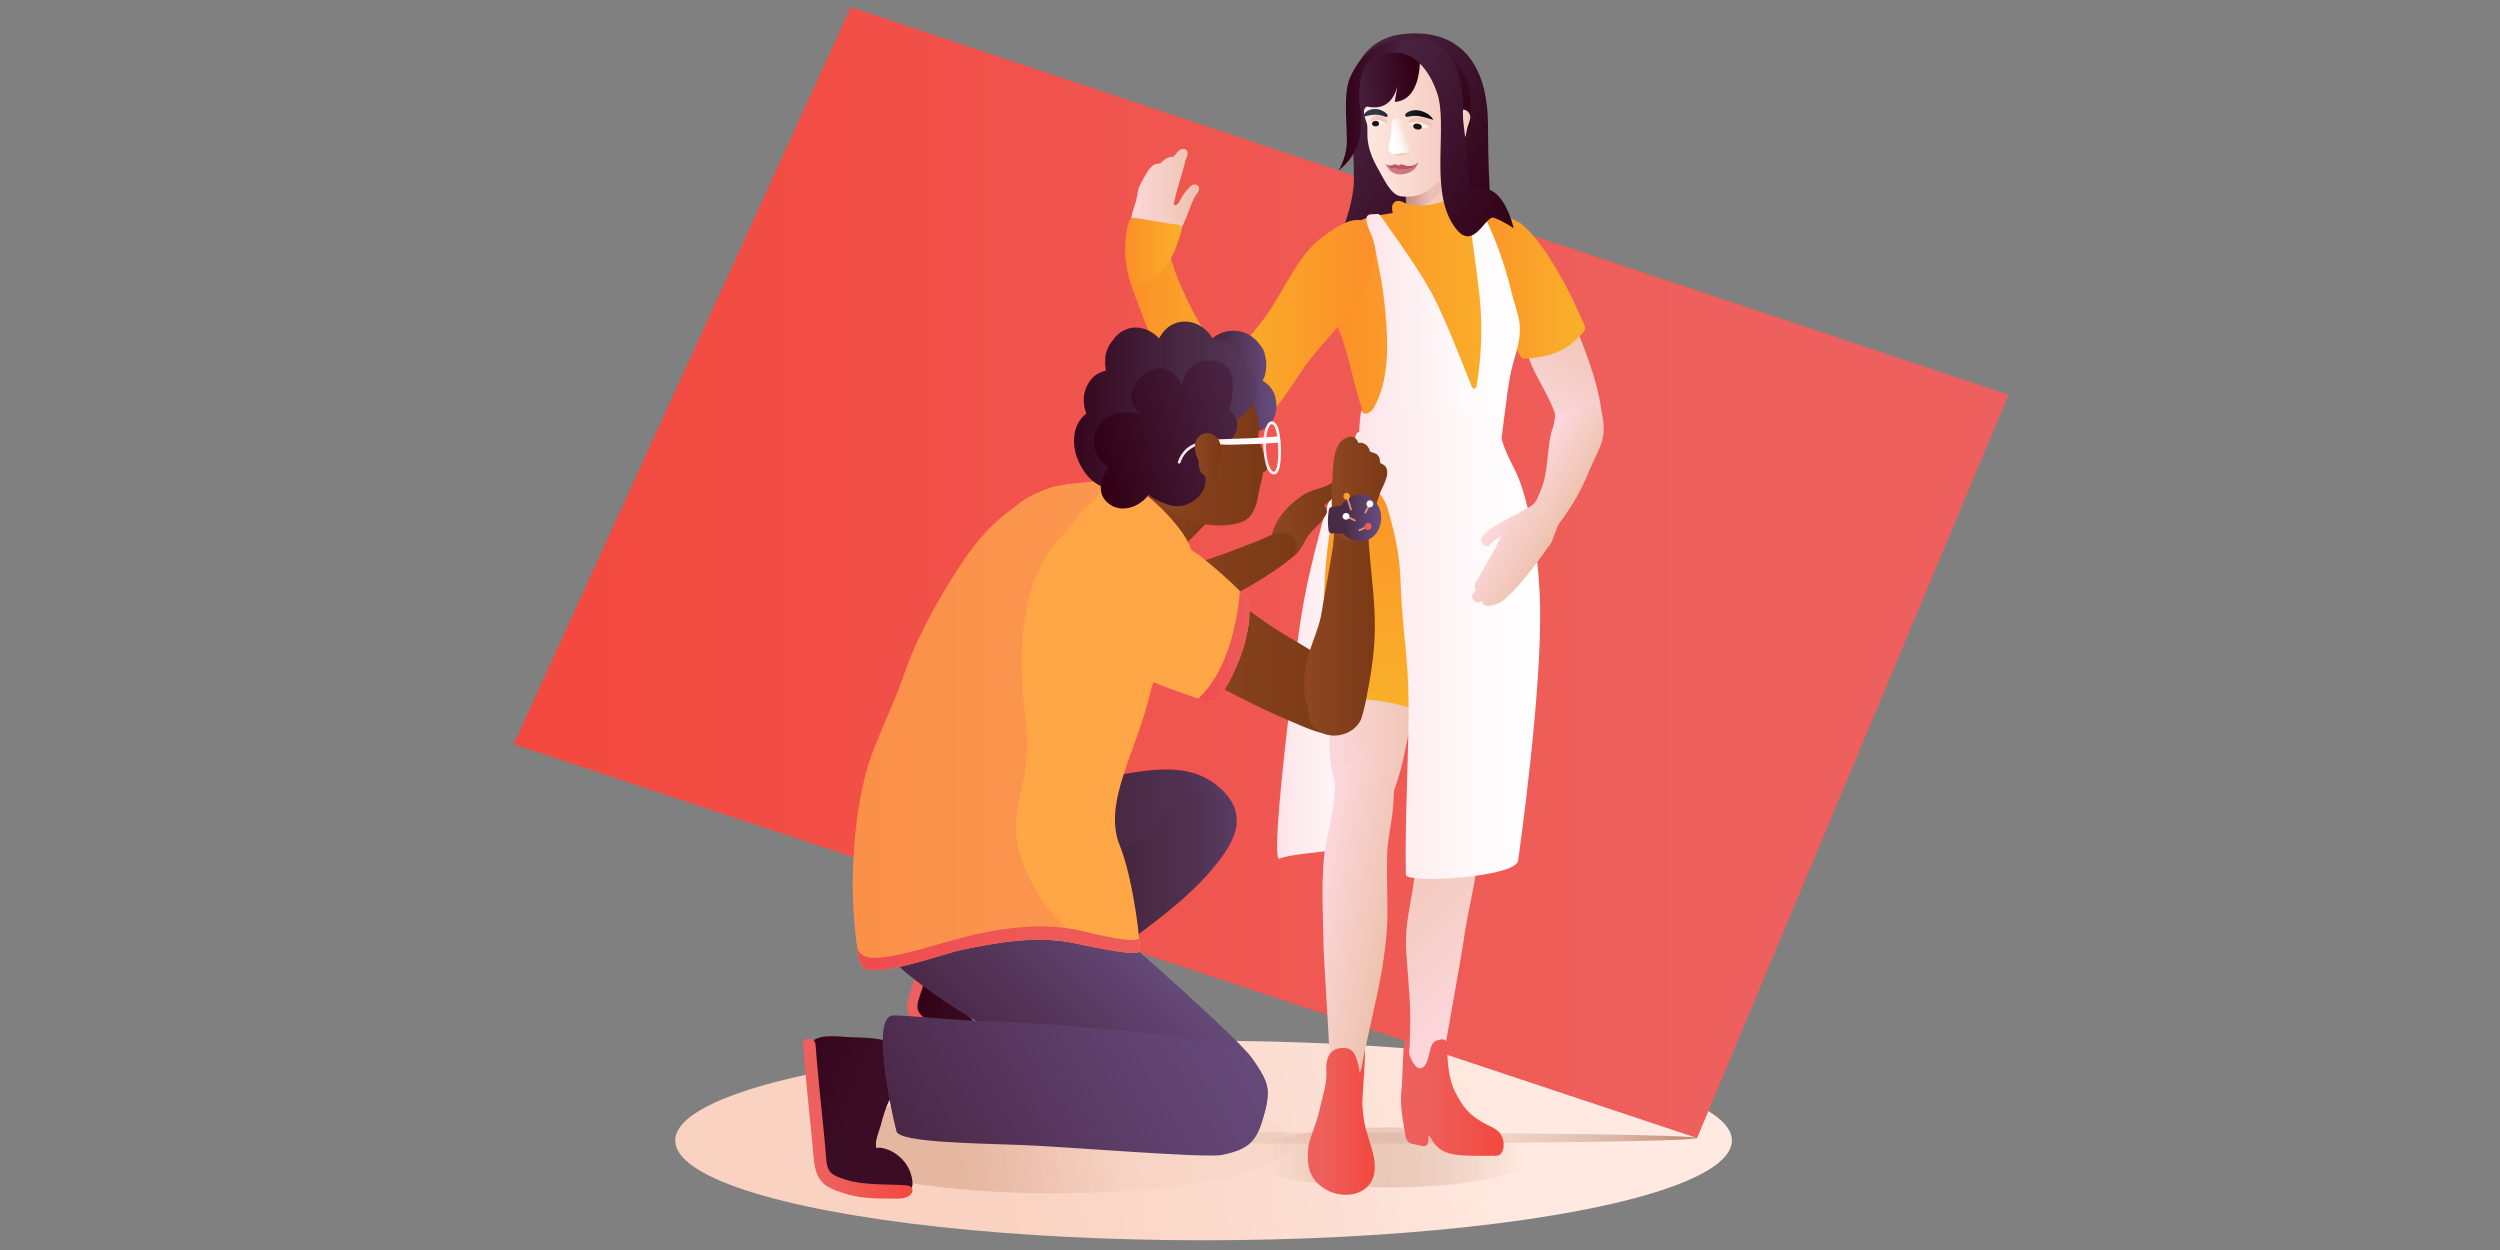 <svg xmlns="http://www.w3.org/2000/svg" xmlns:xlink="http://www.w3.org/1999/xlink" id="Layer_2" viewBox="0 0 1440 720"><rect x="0" y="0" width="1440" height="720" fill="#808080" stroke="none"/><defs><linearGradient id="linear-gradient" x1="573.76" x2="880.82" y1="679.27" y2="621.86" gradientUnits="userSpaceOnUse"><stop offset="0" stop-color="#fad2c1"/><stop offset=".57" stop-color="#fcded2"/><stop offset=".93" stop-color="#ffe9e0"/></linearGradient><linearGradient id="linear-gradient-2" x1="948.16" x2="2024.75" y1="686.06" y2="697.73" gradientTransform="matrix(-.43 0 0 .46 1375.32 339.01)" gradientUnits="userSpaceOnUse"><stop offset="0" stop-color="#904a25" stop-opacity=".56"/><stop offset=".01" stop-color="#914c27" stop-opacity=".52"/><stop offset=".07" stop-color="#995632" stop-opacity=".37"/><stop offset=".14" stop-color="#9e5d3b" stop-opacity=".25"/><stop offset=".22" stop-color="#a36341" stop-opacity=".16"/><stop offset=".34" stop-color="#a56645" stop-opacity=".11"/><stop offset=".68" stop-color="#a66746" stop-opacity=".1"/></linearGradient><linearGradient id="linear-gradient-3" x1="1156.92" x2="295.92" y1="329.81" y2="329.81" gradientUnits="userSpaceOnUse"><stop offset=".21" stop-color="#ee605d"/><stop offset="1" stop-color="#f3483e"/></linearGradient><linearGradient id="linear-gradient-4" x1="553.36" x2="691.3" y1="668.33" y2="642.54" gradientUnits="userSpaceOnUse"><stop offset="0" stop-color="#904a25" stop-opacity=".56"/><stop offset=".3" stop-color="#985532" stop-opacity=".38"/><stop offset=".68" stop-color="#a66746" stop-opacity=".1"/></linearGradient><linearGradient id="linear-gradient-5" x1="727.52" x2="878.64" y1="666.65" y2="666.72" gradientUnits="userSpaceOnUse"><stop offset="0" stop-color="#a66746" stop-opacity="0"/><stop offset=".06" stop-color="#a0603e" stop-opacity=".07"/><stop offset=".19" stop-color="#975330" stop-opacity=".2"/><stop offset=".33" stop-color="#914c27" stop-opacity=".28"/><stop offset=".49" stop-color="#904a25" stop-opacity=".3"/><stop offset=".64" stop-color="#924c28" stop-opacity=".27"/><stop offset=".8" stop-color="#985531" stop-opacity=".18"/><stop offset=".97" stop-color="#a36341" stop-opacity=".04"/><stop offset="1" stop-color="#a66746" stop-opacity="0"/></linearGradient><linearGradient id="linear-gradient-6" x1="869" x2="768.34" y1="118.78" y2="60.66" gradientUnits="userSpaceOnUse"><stop offset="0" stop-color="#310015"/><stop offset="1" stop-color="#492442"/></linearGradient><linearGradient id="New_Gradient_Swatch_19" x1="879.01" x2="914.38" y1="240.98" y2="179.72" gradientUnits="userSpaceOnUse"><stop offset="0" stop-color="#fdd8df"/><stop offset="1" stop-color="#edc3ae"/></linearGradient><linearGradient id="New_Gradient_Swatch_32" x1="842.4" x2="912.95" y1="163.95" y2="163.95" gradientUnits="userSpaceOnUse"><stop offset="0" stop-color="#fc8f29"/><stop offset="1" stop-color="#f9b129"/></linearGradient><linearGradient xlink:href="#New_Gradient_Swatch_19" id="New_Gradient_Swatch_19-2" x1="805.7" x2="839.69" y1="106.27" y2="106.27"/><linearGradient xlink:href="#linear-gradient-4" id="linear-gradient-7" x1="809.56" x2="831.5" y1="112.37" y2="112.37"/><linearGradient id="linear-gradient-8" x1="785.11" x2="839.84" y1="69.99" y2="69.99" gradientUnits="userSpaceOnUse"><stop offset="0" stop-color="#ffe9e0"/><stop offset=".44" stop-color="#fadbd2"/><stop offset="1" stop-color="#f2c5bb"/></linearGradient><linearGradient xlink:href="#New_Gradient_Swatch_32" id="New_Gradient_Swatch_32-2" x1="764.49" x2="869.02" y1="192.4" y2="192.4"/><linearGradient xlink:href="#New_Gradient_Swatch_32" id="New_Gradient_Swatch_32-3" x1="792" x2="695.45" y1="189.59" y2="189.59"/><linearGradient xlink:href="#New_Gradient_Swatch_32" id="New_Gradient_Swatch_32-4" x1="650.15" x2="714.81" y1="195.65" y2="195.65"/><linearGradient xlink:href="#New_Gradient_Swatch_19" id="New_Gradient_Swatch_19-3" x1="648.9" x2="690.65" y1="119.09" y2="119.09"/><linearGradient xlink:href="#New_Gradient_Swatch_32" id="New_Gradient_Swatch_32-5" x1="648.04" x2="680.66" y1="145.4" y2="145.4"/><linearGradient id="linear-gradient-9" x1="782.71" x2="875.46" y1="199.28" y2="199.28" gradientUnits="userSpaceOnUse"><stop offset="0" stop-color="#fee3e8"/><stop offset=".18" stop-color="#feebee"/><stop offset=".63" stop-color="#fef9fa"/><stop offset="1" stop-color="#fff"/></linearGradient><linearGradient xlink:href="#linear-gradient-9" id="linear-gradient-10" x1="735.6" x2="802.84" y1="371.58" y2="371.58"/><linearGradient xlink:href="#New_Gradient_Swatch_19" id="New_Gradient_Swatch_19-4" x1="762.38" x2="821.21" y1="369.54" y2="369.54"/><linearGradient id="linear-gradient-11" x1="755.33" x2="801.18" y1="521.16" y2="529.24" gradientUnits="userSpaceOnUse"><stop offset="0" stop-color="#fdd8df"/><stop offset="1" stop-color="#edc3ae"/></linearGradient><linearGradient xlink:href="#New_Gradient_Swatch_19" id="New_Gradient_Swatch_19-5" x1="873.32" x2="775.54" y1="572.65" y2="474.87"/><linearGradient xlink:href="#linear-gradient-3" id="linear-gradient-12" x1="753.25" x2="791.88" y1="645.94" y2="645.94"/><linearGradient xlink:href="#New_Gradient_Swatch_32" id="New_Gradient_Swatch_32-6" x1="790.16" x2="790.16" y1="258.24" y2="410.52"/><linearGradient xlink:href="#linear-gradient-3" id="linear-gradient-13" x1="806.98" x2="866.13" y1="631.72" y2="631.72"/><linearGradient xlink:href="#linear-gradient-9" id="linear-gradient-14" x1="781.05" x2="887.15" y1="371.45" y2="371.45"/><linearGradient xlink:href="#linear-gradient-6" id="linear-gradient-15" x1="853.98" x2="798.8" y1="60.76" y2="28.9"/><linearGradient xlink:href="#linear-gradient-8" id="linear-gradient-16" x1="835.65" x2="846.94" y1="72" y2="72"/><linearGradient xlink:href="#linear-gradient-6" id="linear-gradient-17" x1="771.13" x2="812.18" y1="60.6" y2="60.6"/><linearGradient xlink:href="#New_Gradient_Swatch_19" id="New_Gradient_Swatch_19-6" x1="884.23" x2="912.56" y1="263.31" y2="279.67"/><linearGradient xlink:href="#New_Gradient_Swatch_19" id="New_Gradient_Swatch_19-7" x1="852.08" x2="883.13" y1="311.92" y2="329.84"/><linearGradient xlink:href="#linear-gradient-6" id="linear-gradient-18" x1="3231.09" x2="3285.78" y1="698.1" y2="704.81" gradientTransform="matrix(-.679 -.123 .001 .996 3007.87 -251.91)"/><linearGradient xlink:href="#linear-gradient-6" id="linear-gradient-19" x1="884.88" x2="790.29" y1="108.9" y2="54.28"/><linearGradient id="linear-gradient-20" x1="811.01" x2="825.35" y1="70.28" y2="70.28" gradientUnits="userSpaceOnUse"><stop offset="0" stop-color="#f4c9bf"/><stop offset="1" stop-color="#f2c5bb"/></linearGradient><linearGradient xlink:href="#linear-gradient-20" id="linear-gradient-21" x1="788.56" x2="799.25" y1="68.53" y2="68.53"/><linearGradient id="linear-gradient-22" x1="711.21" x2="731.14" y1="104.88" y2="104.88" gradientTransform="matrix(-.938 .057 .091 .666 1472.64 -14.07)" gradientUnits="userSpaceOnUse"><stop offset="0" stop-color="#a8303f"/><stop offset=".39" stop-color="#ae3242"/><stop offset="1" stop-color="#b33445"/></linearGradient><linearGradient xlink:href="#linear-gradient-22" id="linear-gradient-23" x1="711.04" x2="731.06" y1="102.85" y2="102.85"/><linearGradient id="linear-gradient-24" x1="1916.81" x2="1930.37" y1="130.97" y2="128.58" gradientTransform="matrix(.93 -.139 .137 .991 -1000.15 218.23)" gradientUnits="userSpaceOnUse"><stop offset="0" stop-color="#fff"/><stop offset=".22" stop-color="#fefefe" stop-opacity=".99"/><stop offset=".36" stop-color="#fefcfb" stop-opacity=".96"/><stop offset=".47" stop-color="#fcf8f6" stop-opacity=".9"/><stop offset=".57" stop-color="#fbf3ef" stop-opacity=".82"/><stop offset=".66" stop-color="#f9ede6" stop-opacity=".71"/><stop offset=".75" stop-color="#f6e5da" stop-opacity=".59"/><stop offset=".83" stop-color="#f3dbcd" stop-opacity=".43"/><stop offset=".91" stop-color="#f0d0be" stop-opacity=".26"/><stop offset=".98" stop-color="#ecc4ad" stop-opacity=".06"/><stop offset="1" stop-color="#ebc1a8" stop-opacity="0"/></linearGradient><linearGradient id="linear-gradient-25" x1="3265.96" x2="3284.57" y1="719.05" y2="719.05" gradientTransform="matrix(-.768 -.062 .104 1.092 3240.53 -518.4)" gradientUnits="userSpaceOnUse"><stop offset="0" stop-color="#090b0f"/><stop offset="1" stop-color="#303842"/></linearGradient><linearGradient xlink:href="#linear-gradient-25" id="linear-gradient-26" x1="3225.74" x2="3247.52" y1="717.14" y2="717.14" gradientTransform="matrix(-.73 -.011 .154 .992 3064.35 -607.12)"/><linearGradient id="linear-gradient-27" x1="731.85" x2="771.16" y1="300.46" y2="300.46" gradientUnits="userSpaceOnUse"><stop offset="0" stop-color="#8e4722"/><stop offset="1" stop-color="#7b3916"/></linearGradient><linearGradient xlink:href="#linear-gradient-27" id="linear-gradient-28" x1="640.47" x2="746.95" y1="335.54" y2="335.54"/><linearGradient xlink:href="#linear-gradient-27" id="linear-gradient-29" x1="642.65" x2="701.9" y1="294.32" y2="294.32"/><linearGradient id="linear-gradient-30" x1="545.06" x2="712.14" y1="479.94" y2="479.94" gradientUnits="userSpaceOnUse"><stop offset="0" stop-color="#35061d"/><stop offset=".66" stop-color="#4b2c47"/><stop offset=".8" stop-color="#4f304f"/><stop offset="1" stop-color="#593c63"/></linearGradient><linearGradient xlink:href="#linear-gradient-30" id="linear-gradient-31" x1="573.09" x2="712.34" y1="508.36" y2="508.36"/><linearGradient id="linear-gradient-32" x1="528.55" x2="581.44" y1="553.6" y2="553.6" gradientTransform="rotate(22.52 531.212 551.41)" gradientUnits="userSpaceOnUse"><stop offset="0" stop-color="#310015"/><stop offset="1" stop-color="#3a0d25"/></linearGradient><linearGradient xlink:href="#linear-gradient-3" id="linear-gradient-33" x1="527.63" x2="579.52" y1="555.03" y2="555.03" gradientTransform="rotate(22.52 531.212 551.41)"/><linearGradient id="linear-gradient-34" x1="581.75" x2="657.58" y1="620.87" y2="545.04" gradientUnits="userSpaceOnUse"><stop offset="0" stop-color="#4b2847"/><stop offset=".6" stop-color="#593c63"/><stop offset="1" stop-color="#654979"/></linearGradient><linearGradient xlink:href="#linear-gradient-32" id="linear-gradient-35" x1="463.65" x2="527.93" y1="642.55" y2="642.55"/><linearGradient xlink:href="#linear-gradient-32" id="linear-gradient-36" x1="490.05" x2="525.61" y1="675.28" y2="675.28"/><linearGradient xlink:href="#linear-gradient-3" id="linear-gradient-37" x1="462.53" x2="525.59" y1="644.29" y2="644.29"/><linearGradient id="linear-gradient-38" x1="528.56" x2="700.92" y1="672.87" y2="573.36" gradientUnits="userSpaceOnUse"><stop offset="0" stop-color="#4a2746"/><stop offset=".29" stop-color="#543359"/><stop offset=".73" stop-color="#604370"/><stop offset="1" stop-color="#654979"/></linearGradient><linearGradient xlink:href="#linear-gradient-27" id="linear-gradient-39" x1="649.76" x2="782.43" y1="373.79" y2="373.79"/><linearGradient xlink:href="#linear-gradient-27" id="linear-gradient-40" x1="751.24" x2="791.92" y1="359.11" y2="359.11"/><linearGradient xlink:href="#linear-gradient-27" id="linear-gradient-41" x1="767.1" x2="799.08" y1="281.74" y2="281.74"/><linearGradient id="linear-gradient-42" x1="764.88" x2="795.56" y1="298.31" y2="298.31" gradientUnits="userSpaceOnUse"><stop offset=".31" stop-color="#4a2b45"/><stop offset=".45" stop-color="#503252"/><stop offset=".8" stop-color="#614572"/><stop offset="1" stop-color="#684c7f"/></linearGradient><linearGradient id="New_Gradient_Swatch_14" x1="785.99" x2="790.03" y1="303.24" y2="303.24" gradientUnits="userSpaceOnUse"><stop offset="0" stop-color="#ef4b4d"/><stop offset="1" stop-color="#ee6762"/></linearGradient><linearGradient xlink:href="#New_Gradient_Swatch_32" id="New_Gradient_Swatch_32-7" x1="773.76" x2="777.46" y1="285.8" y2="285.8"/><linearGradient xlink:href="#linear-gradient-42" id="linear-gradient-43" x1="691.99" x2="735.24" y1="219.68" y2="219.68"/><linearGradient xlink:href="#linear-gradient-27" id="linear-gradient-44" x1="720.51" x2="730.69" y1="263.4" y2="263.4"/><linearGradient xlink:href="#linear-gradient-9" id="linear-gradient-45" x1="727.62" x2="737.85" y1="257.96" y2="257.96"/><linearGradient xlink:href="#linear-gradient-27" id="linear-gradient-46" x1="652.04" x2="727.85" y1="252.52" y2="252.52"/><linearGradient xlink:href="#linear-gradient-30" id="linear-gradient-47" x1="618.59" x2="724.08" y1="237.49" y2="237.49"/><linearGradient xlink:href="#linear-gradient-6" id="linear-gradient-48" x1="631.59" x2="712.22" y1="262.67" y2="241.7"/><linearGradient xlink:href="#linear-gradient-9" id="linear-gradient-49" x1="678.41" x2="736.92" y1="259.2" y2="259.2"/><linearGradient xlink:href="#linear-gradient-27" id="linear-gradient-50" x1="688.21" x2="703.18" y1="262.77" y2="262.77"/><linearGradient id="linear-gradient-51" x1="690.26" x2="719.78" y1="372.25" y2="372.25" gradientUnits="userSpaceOnUse"><stop offset="0" stop-color="#ef4b4d"/><stop offset="1" stop-color="#ee5c5a"/></linearGradient><linearGradient xlink:href="#linear-gradient-51" id="linear-gradient-52" x1="493.76" x2="656.47" y1="546.21" y2="546.21"/><linearGradient xlink:href="#New_Gradient_Swatch_14" id="New_Gradient_Swatch_14-2" x1="491.19" x2="634.1" y1="418.31" y2="418.31"/><linearGradient xlink:href="#linear-gradient-20" id="linear-gradient-53" x1="802.67" x2="812.06" y1="90.05" y2="86.8"/><style>.cls-5{fill:#fff}.cls-24{fill:#ffa747}.cls-28{fill:#dc9179}.cls-45{fill:#fafafa;opacity:.75}.cls-56{fill:#1d120e}</style></defs><g id="Layer_3"><path d="M0 0h1440v720H0z" style="fill:none"/><ellipse cx="693.25" cy="656.93" rx="304.33" ry="57.47" style="fill:url(#linear-gradient)"/><ellipse cx="748.78" cy="655.51" rx="228.79" ry="3.22" style="fill:url(#linear-gradient-2)"/><path d="M490.05 4.12 295.92 428.65l681.6 226.86 179.4-428.1L490.05 4.12z" style="fill:url(#linear-gradient-3)"/><ellipse cx="607.04" cy="658.29" rx="136.69" ry="29.07" style="fill:url(#linear-gradient-4);opacity:.36"/><ellipse cx="800.37" cy="666.68" rx="82.36" ry="17.27" style="fill:url(#linear-gradient-5);opacity:.56"/><path d="M857.08 72c.14 40.84 2.51 55.22 3.4 61.04s-38.88-2.03-40.23-2.49-49.13 7.27-49.13 7.27 8.75-19.09 8.75-35-2.13-42.5-2.19-50.46 6.23-29.36 28.93-32.53c26.69-3.72 50.31 8.82 50.46 52.17Z" style="fill:url(#linear-gradient-6)"/><path d="M891.98 169.01c11.06 5.76 6.05-3.96 13.63 14.27 11.58 27.84 16.28 43.88 17.03 56.79.48 8.16-2.07 14.31-12.63 14.89-6 .33-15.12-2.78-15.12-7.57 0-5.86 1.63-6.94.39-10.36-3.56-9.81-10.91-20.32-14.46-30.13-3.18-8.76-6.03-25.62-7.72-34.71-.86-4.61 1.23-.55 5.54-3.04 4.67-2.71 9.19-2.3 13.35-.14Z" style="fill:url(#New_Gradient_Swatch_19)"/><path d="M847.15 121.3c9.78.48 18.48 1.71 27.5 6.54 4.97 2.66 13.29 13.58 17.5 20.16 8.22 12.84 13.73 23.95 19.92 37.98 1.48 3.35 1.19 4.17-1.72 7.23-9.5 9.97-19.11 12.54-32.42 13.41-3.7.24-9.14-17.8-9.98-23.63-2.12-14.83-12.06-21.79-18.35-35.36-2.62-5.64-13.26-26.85-2.45-26.32Z" style="fill:url(#New_Gradient_Swatch_32)"/><path d="M806.72 123.33c.07-2.37 3.23-3.45 3.25-5.63.09-9.79-4.22-21.34-4.26-31.11-.04-9.27 6.16-18.3 16.53-19.06 24.14-1.77 16.1 36.17 16.42 62.42.08 6.31-3.83 12.93-10.01 14.51-7.06 1.81-18.14-.41-20.89-8.31-1.42-4.07-1.15-8.58-1.02-12.83Z" style="fill:url(#New_Gradient_Swatch_19-2)"/><path d="M809.83 109.71c5.33-.25 10.47-1.36 15.57-3.33 1.49-.58 5.5-2.31 6.02-.72.96 2.93-6.76 12.39-14.38 13.68-3.36.57-5.55.41-7.48.21.04-1.06.08-2.1.08-3.1.02-2.18.09-4.44.19-6.74Z" style="fill:url(#linear-gradient-7)"/><path d="M785.21 62.51c-.51-3.65 1.17-18.59 2.82-21.92 3.19-6.42 8.11-10.52 14.95-12.31 11.24-2.94 21.96-2.21 28.98 6.14 7.06 8.4 6.24 18.02 7.24 29.03 1.1 12 1.6 24.69-5.6 34.67-6.5 9.02-13.39 16.6-26.75 14.94-5.55-.69-9.47-9.48-12.62-14.94-4.05-7.02-6.87-13.85-6.62-22.1.22-7.2-1.07-3.93-2.41-13.51Z" style="fill:url(#linear-gradient-8)"/><path d="M775.32 134.1c8.16-10.05 15.39-9.24 26.88-11.42 0 0-.83-3.26 0-4.89 1.41-2.78 4.11-2.37 6.51-1.06 5.69 3.11 21.9 1.62 26.45-3.25 4.05-4.34 9.45 2.06 7.71 6.84 9.01 3.2 10.04 12.13 14.64 21.5 7.67 15.64 11.78 32.68 11.51 48.87-.32 18.38-1.21 32.33-4.88 50.24-1.23 6-2.69 12.05-5.53 17.3-4.22 7.81-11.45 11.62-19.1 13.42-11.64 2.74-24.15.32-34.34-6.65-13.82-9.45-20.01-24.98-24.4-41.92-2.15-8.28-3.99-16.68-6.61-24.78-2.66-8.19-6.52-15.68-8.56-24.15-3.17-13.18.91-26.92 7.93-37.59.58-.89 1.19-1.71 1.8-2.47Z" style="fill:url(#New_Gradient_Swatch_32-2)"/><path d="M699.06 222.88c7.8-16.01 22.33-29.16 32.14-43.78 9.71-14.48 17.22-33.1 31.13-43 6.31-4.49 17.22-12.83 25.09-7.94 6.72 4.18 4.41 17.76 3.18 24.12-4.67 24.23-24.97 39.21-38.54 58.17-8.99 12.57-17.16 27.56-29.44 36.65-4.28 3.17-9.26 5.57-14.43 5.42-15.56-.45-14.56-18.49-9.13-29.63Z" style="fill:url(#New_Gradient_Swatch_32-3)"/><path d="M652.62 144.99c1.63-2.58 4.01-4.59 7.37-5.54 2.99-.85 6.46-1.03 8.93.88 4.92 3.81 7.07 14.46 9.42 20.04 3.23 7.67 6.64 15.28 10.72 22.53 9.49 16.84 21.36 33.24 25.2 52.6 2.11 10.65-1.81 20.66-14.08 15.63-8.61-3.53-15.54-10.5-20.63-18.42-6.21-9.68-9.75-20.69-13.96-31.34-3.62-9.15-6.86-18.11-10.42-27.27-3.38-8.72-7.91-20.59-2.55-29.1Z" style="fill:url(#New_Gradient_Swatch_32-4)"/><path d="M651.34 129.03c-.02-4.13 1.35-8.31 2.65-12.17 1.42-4.22.89-7.34 3.1-11.2 1.79-3.13 4.58-9.18 7.67-10.75 1.92-.98 3.33-.46 3.84-.98 1.92-1.95 2.78-2.63 4.24-3.16.51-.18 1.04-.28 1.57-.37.27-.05 1.51-.04 1.66-.23.63-.83 1.28-1.65 1.97-2.46 2.89-3.37 6.71-1.96 5.9 1.33 0 .59-.78 2.21-.96 2.93-.96 3.91-2.03 7.39-3.07 11.07-.82 2.89-1.71 5.76-2.48 8.67-.39 1.45-.75 2.91-1.05 4.38-.1.5-.48 1.58-.03 2 .73.68 2.1-.62 2.52-1.16.46-.59.78-1.28 1.12-1.95.98-1.96 2.14-3.85 3.65-5.43 1.03-1.08 2.52-3.13 4.09-3.24 1.3-.09 2.69.35 2.89 1.84.29 2.13-1.53 3.75-2.49 5.44-1.06 1.87-1.86 3.87-2.6 5.89-2.68 7.33-6.03 14.27-9.25 21.37-2.5 5.52-8.1 9.12-14.2 10.94-5.62 1.68-13.74.03-13.14-7.21.42-5.08 2.44-10.51 2.41-15.55Z" style="fill:url(#New_Gradient_Swatch_19-3)"/><path d="M680.01 130.1c1.32 1.05.32 3.28-.2 5.02-2.52 8.54-6.02 17.6-13.16 23.22-.45.35-.91.69-1.38 1.01-4.42 2.98-12.1 9.26-13.93 3.98a59.919 59.919 0 0 1-3.28-18.43c-.11-5.61.37-11.16 2.03-16.53.37-1.21.85-2.63 2.21-2.89 1.28-.24 2.61.29 3.87.46 2.04.27 4.08.58 6.12.92 4 .66 7.99 1.39 11.99 2.04 1.61.26 4.43.15 5.74 1.2Z" style="fill:url(#New_Gradient_Swatch_32-5)"/><path d="M784.57 236.64c1.71 3.91 5.81-.05 6.86-1.95 8.66-15.76 8.27-35.57 6.63-54.06-.83-9.38-2.18-18.7-4.13-27.86-1.01-4.72-1.58-9.99-3.02-14.63-1.17-3.74-3.21-6.97-3.76-10.98-.41-2.92.86-3.91 4.06-3.76 1.43.07 2.78-.81 3.96.9 10.79 15.48 24.78 34.06 33.12 51.74 7.75 16.44 15.24 36.33 19.57 46.94.55 1.34 2.29 1.12 2.55-.34 2.21-12.18 3.03-25.6 2.74-37.81-.46-19.16-4.82-40.21-6.54-59.28-.1-1.17.05-3.61.54-4.26.82-1.87 4.78-1.06 6.63.73.35.34 0 0 .67 1.32 6.7 13.18 12.43 29.29 15.91 43.9 1.28 5.37 3.93 12.78 4.79 18.27 1.68 10.84-3.71 21.45-5.51 32.02-1.94 11.45-3.16 23.13-4.72 34.67-.49 3.67-1.02 7.84-3.13 10.83-2.28 3.23-5.86 5.75-8.97 7.81-9.01 5.97-19.84 8.22-30.16 7.26-10.29-.96-18.21-2.58-26.93-9.2-5.14-3.91-12.2-9.91-12.86-12.71-.57-2.42.62-22.05 1.71-19.55Z" style="fill:url(#linear-gradient-9)"/><path d="M773.12 266.95c2.08-4.7 6.63-11.72 8.1-16.62 1.54-5.13 19.59 1.82 21.24 6.84 1.18 3.59-.76 11.79-.75 15.59.04 28.89-.05 57.75-.3 86.63-.32 37.04-6.46 73.68-7.93 110.7-.21 5.22-.09 12.26-4.03 16.04-1.45 1.39-3.34 2.16-5.24 2.62-6.6 1.63-13.59.53-20.29 1.5-6.29.91-21.02 1.95-27 4.35-4.12 1.65 2.43-57.85 5.46-83.1 3.02-25.15 5.31-50.29 10.6-75.15 2.56-12.01 5.45-23.19 8.63-35.19.91-3.42 7.88-26.02 11.51-34.21Z" style="fill:url(#linear-gradient-10)"/><path d="M764.53 316.95c.53-4.48 1.19-8.93 2-13.35 2.49-13.57 6.57-32.75 15.77-41.24 9.46-8.74 23.19-2.65 28.92 9.63 7.92 16.95 10.42 43.76 9.93 62.79-.86 33.64-5.36 68.26-12.84 102.47-2.37 10.83-9.01 30.89-15.11 38.87-6.65 8.71-17.02 5.07-20.51-8.57-8.08-31.55-6.88-33.8-6.88-45.46 0-43.24-3.98-36.98-3.38-70.75.2-11.49.74-23.03 2.09-34.4Z" style="fill:url(#New_Gradient_Swatch_19-4)"/><path d="M798.72 537.33c-2.6 28.41-6.84 38.81-15.64 82.94-1.12 5.63-10.87.4-16.55 1.48.05-6.15-4.02-69.52-4.14-75.67-.5-24.45-1.18-32.65 0-49.8 1.12-16.21 7.38-28.94 6.35-50.36-.23-4.83 5.47-2.13 9.77-8.71 14.03-21.46 24.34 2.26 24.35 18.68 0 13.39-3.23 24.9-3.68 32.99-.86 15.49.67 36.18-.45 48.45Z" style="fill:url(#linear-gradient-11)"/><path d="M809.98 548.11c2.05 30.34 3.54 34.45 1.03 65.96-.46 5.73 13.8-.21 19.37 1.51.65-6.11 11.3-64.08 12.12-70.18 3.29-24.23 8.23-38.39 9-55.56.73-16.24-7.42-23.51-3.93-44.67.79-4.78-5.24-2.75-8.8-9.78-11.61-22.94-24.66-.56-26.54 15.75-1.54 13.3 2.68 24.93 3.09 33.01 1.44 28.71-6.83 41.85-5.33 63.95Z" style="fill:url(#New_Gradient_Swatch_19-5)"/><path d="M753.61 660.69c.63-5.55 4.59-12.23 7.09-24.11 1.57-7.46 3.68-11.77 3.25-19.96-.67-12.98 7.79-13.25 10.88-12.91s6.32 1.23 8.3 13.68c.11.71.73-.35 1.23-2.92.67-3.41 1.72-10.33 1.82-9.36.42 4.23-1.65 27.88-1.48 30.89.73 13.44 3.12 16.86 5.98 27.69 1.69 6.38 2.05 13.6-1.97 18.65-2.55 3.2-6.05 4.82-9.55 5.5-6.95 1.35-14.95-.87-20.54-6.57-5.49-5.59-5.88-12.89-5.01-20.6Z" style="fill:url(#linear-gradient-12)"/><path d="M816.75 410.52c-9.7-6.22-27.04-7.84-38.1-7.69-5.06.07-10.34.43-15.35 1.82-.78-17.75-1.19-35.52-.87-53.3.2-11.49.74-23.03 2.09-34.4.53-4.48 1.19-8.93 2-13.35 2.49-13.57 6.57-32.75 15.77-41.24 9.46-8.74 23.19-2.65 28.92 9.63 7.92 16.95 5.18 43.39 4.7 62.42-.61 23.97 4.3 50.17.84 76.11Z" style="fill:url(#New_Gradient_Swatch_32-6)"/><path d="M807.41 626.47c.38-2.78.7-24.01 1.6-26.67.29-.86 1.27-1.09 2.75-2.1.73-.5-.36 8.21-.06 9.28.54 1.91 3.53 10.07 7.51 8.04 4.89-2.5 3.1-13.93 8.22-15.63 3.04-1.01 6.38-1.75 6.25 3.82-.18 7.56.88 19.02 4.49 25.82 3.83 7.21 6.86 12.3 15.64 17.38 5.96 3.45 11.1 3.98 12.21 11.63.56 3.84-1.16 7.62-3.87 7.66-6.64.09-13.33.17-19.98-.22-6.61-.39-12.76-1.82-16.57-7.69-.9-1.38-1.71-2.8-2.72-3.87-.04.44-.07.89-.08 1.35-.04 2.04.01 4.4-1.99 4.87-.73.17-1.47 0-2.2-.15l-5.57-1.23c-3.7-.82-3.7-6.16-4.25-9.17-1.38-7.62-2.45-15.36-1.4-23.09Z" style="fill:url(#linear-gradient-13)"/><path d="M792 240.47c12.09-6.63 38.74-2.43 51.63-3.13 5.04-.27 14.31-1.3 18.44 2.94 2.44 2.51 1.26 4.2 1.77 7.56 1.27 8.37 5.17 15.73 8.81 23.03 3.6 7.21 5.79 15.48 7.73 23.46 4.18 17.2 6.11 35 6.65 52.77 1.49 49.44-12.18 145.97-12.61 148.66-1.52 9.72-64.49 13.25-64.63 8.16-.79-28.88 1.79-70.98 1.54-99.87-.22-25.88-3.39-39.45-4.44-65.31-.66-16.36-1.57-24.9-7.83-46.5-2.45-8.46-12.94-15.97-16.04-24.24-.13-.35-.26-.69-.37-1.05-3.67-11.73-1.37-20.61 9.33-26.47Z" style="fill:url(#linear-gradient-14)"/><path d="M803.99 37.1s-5.51-.9-5.28-7.29 19.49-9.74 33.51.24 15.07 24.14 15.07 37.46-4.37 4.24-8.19-5.41-3.93-29.72-35.11-25.01Z" style="fill:url(#linear-gradient-15)"/><path d="M836 75.24c-.37-1.46-.46-2.96-.2-4.4.27-3.07 2.34-7.8 5.85-7.76 2.69.03 4 .67 5.02 2.98 1.05 2.38-1.31 5.59-1.92 9.66-.34 2.27-1.01 5.19-3.34 5.19-3.03 0-4.74-3.02-5.42-5.68Z" style="fill:url(#linear-gradient-16)"/><path d="M803.53 36.99s-6.24-1.01-11.69 4.22c-7.33 7.03-8.21 24.41-8.06 32.1.31 15.64-12.65 24.8-12.65 24.8s3.92-6.56 4.57-14.46-2.25-27.94 1.56-38.03c2.96-7.85 14.51-26.2 34.92-21.89 0 0-9.05 5.9-8.64 13.25Z" style="fill:url(#linear-gradient-17)"/><path d="M902.2 237.03c5.53-3.13 19.46-4.26 20.5.88 3.15 15.64-1.49 19.25-7.49 33.71-4.58 11.04-8.96 18.84-17.44 30.4-1.32 1.8-3.9 12.12-5.94 12.74-5.94 1.78-22.32-14.99-18.03-18.49 4.79-3.91 9.1-3.87 11.36-8.53 4.86-10.04 5.51-16.02 6.58-27.15 1.5-15.49 4.49-20.17 10.47-23.56Z" style="fill:url(#New_Gradient_Swatch_19-6)"/><path d="M848.82 341.38c.5-.56.99-1.13 1.49-1.7-.88-1.03-1.25-2.56-.48-3.87 2.96-5.07 5.86-10.17 8.72-15.3 3.42-4.92 5.48-11.04 5.96-11.63-2.21 1.3-4.37 2.71-6.02 4.64-2.77 3.24-7.18-1.43-4.59-4.67 1.52-1.9 3.27-3.39 5.18-4.6 2.41-1.71 5-3.15 7.62-4.5 2.19-1.13 4.29-2.45 6.58-3.37 1.87-.76 4.49-1.12 6.51-1.09 4.85.07 10.66 1.54 13.99 5.48 5.11 6.07-4.05 17.33-8.22 22.88-5.62 7.49-11.46 14.87-18.43 21.12-1.3 1.17-2.69 2.32-4.34 2.86-2.88.94-8.36 3.19-9.09-1.3-.52.25-1.09.44-1.72.57-3.17.63-5.4-3-3.15-5.52Z" style="fill:url(#New_Gradient_Swatch_19-7)"/><path d="M817.84 31.9s1.86 25.63-14.46 26.81l1.91-11.53s-1.44 17.68-17.65 14.22c0 0-3.23-.1-1.64 7.23 0 0-5.54-7.13-1.98-24.48s23.68-13.87 33.82-12.25Z" style="fill:url(#linear-gradient-18)"/><path d="M804.72 30.3s15.25-.36 23.17 23.63c5.93 17.96-3.82 52.94 8.07 73.8s19.23-4.08 24.53-2.3c4.99 1.68 11.37 6.05 11.37 6.05s-3.37-15.63-11.67-21.01-14.44 4.26-14.58-10.32-3.2-28.26-2.95-35.22.14-38.21-21.5-42.25c-15-2.8-16.43 7.63-16.43 7.63Z" style="fill:url(#linear-gradient-19)"/><path d="M818.72 69.45c2.37.3 4.64 1.32 6.31 2.84.14.12.09.33-.09.39-1.36.44-2.75.85-4.21 1.01-1.59.17-3.27.04-4.72-.61-.66-.3-1.26-.69-1.93-.97-.78-.32-1.66-.46-2.5-.4-.21.01-.36-.17-.29-.33s.15-.34.2-.39c.16-.19.33-.29.57-.41.66-.34 1.37-.61 2.11-.8 1.46-.39 3.03-.51 4.57-.31Z" class="cls-45"/><ellipse cx="816.5" cy="72.9" class="cls-56" rx="1.69" ry="2.51" transform="rotate(-80.42 816.499 72.9)"/><path d="M811.01 71.14s4.93-2.39 11.42 1.22.64-4.09-2.97-4.82c-4.54-.92-7.41.41-8.45 3.6Z" style="fill:url(#linear-gradient-20)"/><path d="M797.14 68.53c-.61-.29-1.3-.38-1.98-.42-1.72-.1-3.49.05-5.05.72-.67.29-1.36.78-1.54 1.43-.05.18.12.35.32.35.71-.01 1.41.42 2.08.74 1.62.76 3.55.86 5.22.28.9-.32 1.76-.83 2.73-.84.21-.02-.36-1.1-.44-1.19-.38-.42-.83-.82-1.35-1.07Z" class="cls-45"/><ellipse cx="792.33" cy="71.21" class="cls-56" rx="2.03" ry="1.59"/><path d="M788.56 70.42s3.69-2.78 8.63-.2c4.95 2.58-.23-4.11-3.29-3.97s-4.03 1.52-5.34 4.17Z" style="fill:url(#linear-gradient-21)"/><g style="opacity:.8"><path d="M816.81 93.69c-1.89 2.58-3.52 3.09-4.93 3.33-.57.09-2.14.13-3.78-.03-1.49-.14-3.08.5-4.53.1-.7-.19-2.5-.31-2.64-.37-2.79-1.02-2.55-2.35-2.68-2.33-.51.24 1.63 3.07 2.31 3.81.34.37 1.41 1.07 2.5 1.58.71.33 2.02.58 2.68.63 1.53.11 3.33-.15 4.73-.57 1.33-.39 2.31-.84 3.68-1.96 2.09-1.72 2.83-4.46 2.65-4.21Z" style="fill:url(#linear-gradient-22);opacity:.73"/><path d="M814.85 94.94c-1.18.69-3.37.81-4.16.67-1.5-.27-1.86-.65-2.99-.92-.74-.18-2.01.39-2.27.96-.07-.55-1.44-1.46-2.98-.71-.74.36-2.59.93-4.2-.41-.09-.07.41 1.51 3.1 2.42.14.05 1.51 0 2.22.14 3.02.63 3.99.05 5.47.22 4.09.48 7.02-2.06 7.94-3.8-1.26 1.08-1.97 1.33-2.12 1.42Z" style="fill:url(#linear-gradient-23)"/></g><path d="M811.37 82.46c2.62 1.94 1.65 4.31 1.23 5.02-.84 1.42-3.03 1.13-3.56.97-1.54-.45-.66-.64-3.72.22-1.07.3-5.56.6-5.6-3.75-.02-1.81.82-3.75.99-4.47.53-2.19.86-6.12.8-9.1-.04-1.68 1.26-3.08 2.93-3.14 1.04-.04 2.06.07 2.63.38.4.22 1.33 3.19 1.82 7.35.62 5.17 1.26 5.63 2.47 6.53Z" style="fill:url(#linear-gradient-24)"/><path d="M785.1 67.23c3.24-.65 5.99-1.55 9.4-1 1.35.23 2.51.62 3.77 1.11.91.35 1.37-.89.61-1.64-1.74-1.72-4.32-2.89-6.72-2.91-3.46-.06-6.34 1.68-7.05 4.44Z" style="fill:url(#linear-gradient-25)"/><path d="M825.6 69.04c-3.85-1.11-7.2-2.41-10.92-2.32-1.47.05-2.67.29-3.97.62-.94.23-1.79-1.1-1.12-1.76 1.52-1.52 4.13-2.36 6.85-2.05 3.9.42 7.63 2.59 9.17 5.51Z" style="fill:url(#linear-gradient-26)"/><path d="M731.85 313.68c0-11.05 7.53-20.85 18.4-28.36 4.85-3.35 11.78-3.83 16.83-7.03 2.5-1.58 4.94 1.46 3.79 3.78-1.93 3.91-4.84 6.85-8.27 9.1.96.66 1.65 1.68 1.73 3.01.08 1.34-.51 2.47-1.36 3.46-.05.12-.1.24-.18.36-2.94 4.78-7.82 7.61-10.59 12.63-2.33 4.22-4.49 8.69-8.94 11.08-2.2 1.18-4.88 1.62-7.34 1.18-1.8-.32-4.06-5.05-4.06-9.22Z" style="fill:url(#linear-gradient-27)"/><path d="M644.16 346.37c5.43-6.32 15.54-10.58 23.2-13.66 12.41-4.98 25.71-9.42 38.53-14.05 6.58-2.38 13.14-4.84 19.58-7.52 4.99-2.08 12.16-6.28 17.06-3.38 5.62 3.33 5.87 9.98.83 14.08-11.71 9.52-28.48 19.1-42.59 25.74-13.68 6.45-30.11 14.13-45.32 16.37-3.08.45-6.32.59-9.06-.39-4.98-1.79-6.94-7.1-5.43-11.71.65-1.98 1.76-3.8 3.2-5.48Z" style="fill:url(#linear-gradient-28)"/><path d="M665.6 277.19c6.73.7 14.09 2.8 15.21 10.74a327.58 327.58 0 0 1 3.08 37.16c.14 5.34-3.46 11.8-9.48 11.8-21.36.02-42.81.07-64.06-2.23-9.45-1.02-20.2-2.38-28.69-6.94-9.38-5.03-9.85-14.06-6.29-22.86 5.08-12.56 16.11-18.98 29.33-23.76 9.33-3.37 45.13-5.55 60.9-3.92Z" class="cls-24"/><path d="M677.08 268.64c4.26-.91 8.48-.88 12.32.65 11.97 4.75 17.19 20.75 7.28 30.22-6.5 6.21-13.45 15.15-21.69 18.91-9.84 4.49-22.57 2.01-29.1-7.07-7.67-10.68-.52-20.08 8.27-27.63 6.06-5.2 13.94-13.16 22.9-15.08Z" style="fill:url(#linear-gradient-29)"/><path d="M546.76 489.15c9.03-20.08 36.74-30.33 58.39-35.53 12.86-3.09 25.97-4.8 39-7.15 13.81-2.5 28.95-5.15 42.78-1.38 13.24 3.61 29.92 18.18 23.97 31.78-1.6 3.66-5 6.46-8.54 8.79-20.93 13.75-49.32 19.83-74.24 24.79-22.21 4.42-47.7 8.74-70.36 4.51-2.54-.47-5.12-1.13-7.17-2.56-2.41-1.67-3.85-4.25-4.55-6.89-1.34-5.09-1.49-11.46.72-16.36Z" style="fill:url(#linear-gradient-30)"/><path d="M658.52 483.91c2.42-.78 21.34-25.93 23.85-26.46 9.04-1.88 13.98-2.85 21.57 2.05 6.4 4.13 9.48 10.67 8.06 17.38-1.99 9.4-8.96 18.25-15.54 25.8-11.95 13.73-27.2 25.3-42.16 36.62-6.41 4.85-13.17 9.51-20.46 13.4-7.58 4.04-16.39 7.98-25.56 8.11-8.99.12-17.32-4.26-24.47-8.41-7.16-4.15-5.78 5.33-10.04-1.26-8.07-12.47 57.79-58.59 84.75-67.22Z" style="fill:url(#linear-gradient-31)"/><path d="M544.5 521.29c5.64-1.81 12.44 2.88 18.12 5.37 5.04 2.22 10.15 4.46 14.5 7.86 3.63 2.83 7.03 6.65 8.21 11.25 1.39 5.4-1.22 10.42-5.4 13.81-1.17.95-2.45 1.8-3.89 2.21-1.71.49-3.17.17-4.81-.31-1.01-.3-3.06-1-3.99-.15-2.97 2.7-5.48 5.86-7.9 9.07-1.7 2.26-5.77 6-6 8.92-.2 2.56 5.61 6.35 6.98 8.41 2.99 4.49 3.65 11.66-1.66 14.9-2.82 1.72-5.73.91-8.56-.27-4.33-1.81-8.66-3.63-12.89-5.66-3.85-1.85-8.65-5.49-11.54-8.68-4.82-5.33-1.92-11.49.44-17.22 3.09-7.5 5.61-15.24 7.53-23.12 1.68-6.86 1.68-15.39 5.35-21.55 1.61-2.71 3.48-4.18 5.49-4.83Z" style="fill:url(#linear-gradient-32)"/><path d="M545.38 523.29c-4.09 12.41-7.8 24.93-11.53 37.45-1.44 4.84-2.97 9.65-4.52 14.44-.49 1.52-.93 3.09-.9 4.69.04 2.04 1.02 3.63 2.37 5.04 7.57 7.9 18.69 11.53 28.3 16.2 1.08.53 2.29 1.24 2.45 2.45.14.99-.55 1.97-1.43 2.44-2.08 1.1-4.51.52-6.53-.31-4.83-1.98-9.71-3.95-14.31-6.45a50.806 50.806 0 0 1-8.27-5.58c-2.11-1.76-4.25-3.65-5.92-5.85-3.64-4.78-2.77-9.87-1.06-15.31 4.4-14.02 8.47-28.13 12.89-42.16.98-3.11 1.98-6.22 3-9.32 1.21-3.69 6.67-1.4 5.47 2.27Z" style="fill:url(#linear-gradient-33)"/><path d="M677.7 657.98c-27.22-20.94-66.1-49.19-98.12-61.13-18.73-6.99-68.82-40.62-72.97-53.67-8.1-25.48 17.73-37.74 36.46-42.46 21-5.29 43.78-.25 64.55 7.29 7.23 2.62 105.9 89.64 113.42 101.39 7.73 12.07 11.23 15.19 7.96 29.41-2.03 8.84-7.7 17.91-15.15 23-2.91 1.99-29.21 1.52-36.16-3.82Z" style="fill:url(#linear-gradient-34)"/><path d="M467.82 599.86c5.48-4.66 15.3-2.56 22.84-2.4 6.69.14 13.47.29 19.93 2.07 5.39 1.49 10.99 4.19 14.46 8.81 4.07 5.42 3.48 12.26.37 18.02-.87 1.61-1.91 3.16-3.33 4.29-1.69 1.35-3.48 1.67-5.55 1.89-1.27.14-3.9.3-4.55 1.69-2.07 4.42-3.43 9.13-4.64 13.85-.86 3.33-3.68 9.42-2.59 12.8.96 2.97 9.26 4.51 11.75 6.19 5.44 3.65 9.53 11.39 5.08 17.5-2.37 3.25-6.01 3.69-9.73 3.68-5.7-.02-11.41-.04-17.11-.35-5.18-.28-12.27-2.14-17-4.38-7.89-3.74-7.51-12-7.53-19.53-.02-9.86-.8-19.72-2.3-29.46-1.31-8.48-5.28-18.05-4.02-26.68.55-3.79 1.96-6.32 3.92-7.98Z" style="fill:url(#linear-gradient-35)"/><path d="M490.32 682.92c2.04-5.19 4.44-10.14 7.64-14.69 2.58-3.66 5.23-8.04 10.23-6.99 9.43 1.99 17.11 10.53 17.42 20.35.17 5.33-5.81 7-10.01 7.47-6.81.77-13.83.25-20.66.04-2.81-.09-5.83-3.11-4.62-6.19Z" style="fill:url(#linear-gradient-36)"/><path d="M469.74 601.7c1.19 15.83 2.85 31.62 4.49 47.41.63 6.1 1.16 12.22 1.65 18.32.16 1.94.39 3.9 1.17 5.68.99 2.27 2.84 3.6 5.01 4.56 12.17 5.35 26.35 4.24 39.32 5.01 1.46.09 3.14.33 3.89 1.61.62 1.05.31 2.47-.47 3.41-1.82 2.2-4.82 2.68-7.48 2.69-6.35.02-12.74.09-19.07-.57-4.02-.42-8.01-1.21-11.88-2.42-3.19-1-6.47-2.12-9.37-3.81-6.31-3.68-7.7-9.79-8.32-16.69-1.58-17.79-3.58-35.53-5.16-53.33-.35-3.95-.68-7.9-.97-11.86-.35-4.71 6.84-4.68 7.19 0Z" style="fill:url(#linear-gradient-37)"/><path d="M514.01 584.96c5.86-.61 45.91 3.82 59.95 3.37 8.55-.28 92.54 5.99 108.12 9.85 10.21 2.53 30.56 5.16 38.95 11.22 10.81 14.8 10.13 19.3 7.47 30.88-3.87 16.83-8.6 21.66-24.66 24.98-9.25 1.91-88.45-4.63-114.18-5.69-24.9-1.03-71.62-1.29-73.3-7.93-4.87-19.23-13.75-65.48-2.36-66.68Z" style="fill:url(#linear-gradient-38)"/><path d="M491.2 508.69c.2-24.43 3.2-54.57 12.11-77.16 8.91-22.59 10.83-24.19 18.91-47.08 6.93-19.63 22.44-46.79 34.32-63.84 20.94-30.02 45.32-41.45 68.19-38.86 29.36 3.32 42.16 6.98 48.14 35.7 5.74 27.6-1.41 53.69-9.7 79-7.96 36.21-28.46 65.61-18.1 90.78 7.63 18.54 12.6 59.36 11.13 60.98-2.61 2.9-34.8-4.48-38.56-5.2-21.31-4.08-42.71-.26-63.89 4.11-10.62 2.19-54.29 18.62-57.98 8.22-2.62-7.4-4.7-33.2-4.59-46.66Z" class="cls-24"/><path d="m638.63 285.18 6.78-7.05c1.02-1.06 2.81-1.32 4.07-.54 9.39 5.86 17.98 13.01 25.28 21.42 5.82 6.7 11.93 14.32 12.44 23.68.18 3.28-1.41 7.81-5.33 5.38-1.08-.67-1.91-1.66-2.74-2.63-11.83-13.82-26.44-24.17-40.5-35.42-1.44-1.15-1.15-3.64 0-4.84Z" class="cls-24"/><path d="M664.97 324.59c.88-.14 1.79-.21 2.72-.21 5.48 0 10.75 2.07 15.71 4.46 18.59 8.96 34.48 22.49 51.73 33.7 14.66 9.52 33.93 17.89 43.22 33.62 3.16 5.36 5.41 11.84 3.2 18.03-4.97 13.89-20.41 8.63-30.32 4.55a518.31 518.31 0 0 1-51.31-24.49c-10.83-5.92-21.54-12.36-30.85-20.6-8.6-7.61-19.67-19.03-19.29-31.59.26-8.46 7.02-16.18 15.2-17.47Z" style="fill:url(#linear-gradient-39)"/><path d="M611.88 354.58c-3.95-23.56-3.99-37.82 18.33-47.4 8.59-3.69 17.36-3.64 25.89-1.95 12.59 2.48 24.46 7.19 34.9 14.85 4.19 3.08 24.3 19.74 28.19 26.49.57.99.54 10.16.01 13.11-.67 3.72-1.45 7.42-2.34 11.1-1.77 7.36-11.97 32.96-19.27 33.27-6.48.27-65.49-23.28-72.6-27.99-6.54-4.32-12.04-15.12-13.1-21.47Z" class="cls-24"/><path d="M751.5 387.11c.68-9.52 8.01-23.85 9.55-33.2 2.68-16.3 4.01-21.79 6.62-38.1.84-5.21.43-14.36 3.92-18.58 2.38-2.86 7.15-3.24 10.45-2.17 7.2 2.32 5.96 12.59 6.43 18.62 2.27 29.09 5.99 45.13.85 75.9-.73 4.38-3.67 21.9-5.87 25.83-5.16 9.23-20.26 11.84-27.65 2.23-2-2.6-1.77-3.87-2.08-7.11-.56-5.89-3.36-7.73-2.24-23.42Z" style="fill:url(#linear-gradient-40)"/><path d="M768.16 266.09c.72-5.55 2.13-12.6 8.56-14.36 2.13-.58 4.06 0 5.06 2.03l.67 1.35c1.12-.27 2.4-.03 3.4.47 1.14.58 1.98 1.49 2.56 2.6.28.48.48 1 .58 1.55.04.14.07.27.1.38 2.35.94 4.06.77 5.33 3.4.46.96.35 2.58.82 3.49-.16-.5 1.92.83 2.16 1.05 4.36 4.04-1.07 11.98-2.63 16.28-2.54 7.01-4.58 15.06-5.47 22.45-.54 4.43-4.83 6-12.26 4.81-7.63-1.23-9.27-10.01-9.59-13.6-.92-10.17.08-27.16.69-31.9Z" style="fill:url(#linear-gradient-41)"/><path d="M765.41 293.63c.14-.84.82-1.56 1.66-1.65 1.87-.21 3.74-.45 5.6-.7.17-.28.35-.56.54-.83.47-.66 1-1.29 1.57-1.86 2.68-2.67 6.43-4.28 10.2-3.67 5.51.89 9.59 5.43 10.41 11 .87 5.89-1.54 12.26-7.08 14.83-5.02 2.34-11.09.68-14.67-3.37-2.27.04-4.54-.02-6.8-.18-.84-.06-1.52-.89-1.62-1.7-.51-3.94-.44-7.96.19-11.88Z" style="fill:url(#linear-gradient-42)"/><path d="M776.65 286.93c.68 2.12 1.36 4.24 2.05 6.36.22.67-.82.96-1.04.29-.68-2.12-1.36-4.24-2.05-6.36-.22-.67.82-.96 1.04-.29ZM788.95 291.7c-.71 1.27-1.43 2.53-2.07 3.83-.13.27-.5.34-.74.2-.26-.16-.32-.49-.19-.75.64-1.3 1.36-2.57 2.07-3.83.34-.61 1.28-.06.93.56ZM782.84 304.87c1.16-.39 2.23-.96 3.34-1.52.25-.13.6-.08.74.2.13.25.08.62-.19.75-1.18.6-2.35 1.21-3.6 1.63-.27.09-.6-.11-.66-.38-.07-.3.09-.58.38-.68Z" class="cls-28"/><path d="M787.27 289.44c.08-.24.21-.45.4-.63.17-.19.38-.33.62-.4.23-.12.47-.18.74-.17l.51.07c.32.09.61.26.85.5.1.13.2.26.3.4.17.3.26.63.26.99v.08c.01.27-.04.52-.16.75-.08.24-.21.45-.4.63-.17.19-.38.33-.62.4-.23.12-.47.18-.74.17-.17-.02-.34-.05-.51-.07a1.94 1.94 0 0 1-.85-.5c-.1-.13-.2-.26-.3-.4-.17-.3-.26-.63-.26-.99v-.08c0-.27.05-.52.17-.75Z" class="cls-5"/><path d="M776.78 297.42c1.3.65 2.59 1.31 3.92 1.89.27.12.36.48.23.73-.15.27-.47.35-.74.23-1.33-.58-2.63-1.24-3.92-1.89-.63-.32-.12-1.27.51-.96Z" class="cls-28"/><path d="M774.6 299.2c-.25-.07-.46-.19-.65-.37-.2-.16-.34-.36-.43-.6-.13-.22-.2-.47-.2-.73l.05-.51c.08-.33.23-.62.46-.87l.38-.32c.3-.19.62-.29.97-.31h.08c.27-.03.52.02.76.13.25.07.46.19.65.37.2.16.34.36.43.6.13.22.2.47.2.73-.02.17-.03.34-.05.51-.08.33-.23.62-.46.87l-.38.32c-.3.19-.62.29-.97.31h-.08c-.27.03-.52-.02-.76-.13Z" class="cls-5"/><path d="M786.02 303.5c-.02-.12-.03-.23-.03-.35 0-.16.02-.31.06-.46.02-.08.12-.3.1-.25-.02.06.06-.16.1-.24s.3-.4.3-.41h.01s.37-.31.39-.32h.02s.43-.2.46-.21h.03s.47-.07.51-.08.01 0 .02 0h.01c.09.01.27.04.26.04-.08-.01.17.02.26.04h.02c.16.06.32.13.47.21h.01c.14.1.27.21.4.32h.01c.05.07.16.21.15.21-.03-.04.11.13.15.2s.19.48.19.48v.02s.07.51.07.52v.02c0 .03-.01.11-.02.18 0 .07-.04.29-.05.35-.03.09-.2.49-.1.25-.03.08-.06.16-.1.23v.02c-.05.07-.18.23-.16.2 0 0-.1.14-.15.2h-.01c-.13.12-.26.23-.4.32h-.02c-.07.05-.29.14-.23.11-.02 0-.15.07-.23.1h-.03c-.17.03-.35.06-.53.07h-.02s-.47-.06-.51-.07h-.03s-.45-.2-.46-.2h-.02s-.38-.31-.39-.32h-.01l-.3-.41v-.02c-.11-.16-.17-.33-.2-.51v-.03s-.02-.1-.03-.14v-.08Z" style="fill:url(#New_Gradient_Swatch_14)"/><path d="M775.61 283.85c2.47 0 2.47 3.91 0 3.91s-2.47-3.91 0-3.91Z" style="fill:url(#New_Gradient_Swatch_32-7)"/><path d="M692.24 206.59c.08-.58.15-1.79.37-2.58.26-.91 1.22-3.16 1.65-4.02.06-.13.11-.26.18-.39.07-.13.15-.25.24-.35.83-1.1 1.66-2.2 2.5-3.29 4.94-4.81 11.52-6.55 18.13-4.82 2.34.62 4.63 1.88 6.58 3.44 1.4 1.06 2.5 2.25 3.61 3.71 1.56 2.05 2.47 3.23 3.13 6.11.14.62.26 1.28.36 1.96.32 1.52.44 3.11.37 4.65-.06 1.32-.3 3.37-.62 4.64-.04.16-.09.3-.14.46a24.23 24.23 0 0 1-1.31 3.29c3.7 1.88 6.48 5.65 7.4 9.74 1.11 4.97.66 10.07-2.47 14.19-3.71 4.89-9.49 6.25-15.23 5.25-1.26-.22-2.47-.64-3.61-1.22-1.66-.61-3.21-1.53-4.56-2.87-3.2-3.16-4.17-7.92-3.16-12.22.06-.27.15-.53.24-.79.24-1.04.59-2.05 1.06-3-1.25-.34-2.89-1.12-4.04-1.7-.2-.1-.38-.19-.57-.31-1.01-.61-2.65-1.92-3.48-2.75-.54-.54-.97-1.22-1.41-1.81-1.21-1.11-2.27-2.38-3.12-3.86-.32-.73-.61-1.46-.92-2.2-1-2.41-.81-1.75-1.16-4.38-.35-2.62-.37-2.26-.02-4.89Z" style="fill:url(#linear-gradient-43)"/><path d="M721.46 265.22c.55-.77 2.2-10.83 3.1-11.04.79-.18 5.18 10.37 5.97 12.8.84 2.56-1.9 5.62-4.89 5.63-2.83.02-5.27-1.93-5.13-4.8.04-.86.38-1.81.95-2.59Z" style="fill:url(#linear-gradient-44)"/><path d="M729.89 244.54c.72-1.13 1.83-2.21 3.27-1.78 1.22.37 2.1 1.65 2.63 2.76.65 1.34.96 2.84 1.22 4.3.75 4.2.96 8.54.79 12.81-.08 1.95-.25 3.92-.64 5.83-.27 1.33-.66 2.81-1.54 3.87-.89 1.07-2.21 1.23-3.38.49-2.19-1.39-2.99-4.63-3.52-7.01-.78-3.49-1.16-7.11-1.08-10.69.08-3.51.5-7.48 2.26-10.57.5-.87 1.82-.08 1.33.79-1.37 2.4-1.8 5.46-1.98 8.19-.19 2.87-.05 5.77.36 8.61.36 2.5.82 5.18 1.96 7.46.42.84 1.04 1.92 2.03 2.13.28.06.46-.01.64-.16.72-.64 1.02-1.76 1.26-2.67.39-1.52.57-3.09.69-4.65.27-3.71.16-7.46-.24-11.16-.19-1.71-.44-3.42-.89-5.08-.16-.58-.33-1.17-.6-1.72-.28-.58-.64-1.19-1.12-1.62-.88-.78-1.56-.16-2.1.68-.54.84-1.87.06-1.33-.79Z" style="fill:url(#linear-gradient-45)"/><path d="M678.63 203.78c25.46-7.24 40.97 15 46.39 39.46 1.06 4.78-1.27 7.47.58 11.9 4.94 11.84.38 22.64-.83 30.02-.7 4.26-1.89 8.58-4.53 11.97-5.76 7.4-25.09 6.26-33.81 3.06-25.62-9.4-31.37-25.97-33.82-45.97-3.07-25.07 6.24-44.8 26.02-50.43Z" style="fill:url(#linear-gradient-46)"/><path d="M621.23 243.33c1.21-2.09 2.77-3.77 4.55-5.08-.28-.72-.54-1.45-.75-2.16-.52-1.73-.76-3.67-.78-5.44-.04-3.5.88-6.95 2.67-9.83.64-1.11 1.38-2.14 2.23-3.03 2.16-2.24 4.92-3.69 7.85-4.28-.14-.57-.22-1.16-.22-1.77-.26-1.16-.3-2.33-.19-3.49v-.94c.1-3.06.45-4.18 1.48-6.66.73-1.77 1.75-3.34 2.98-4.7 2.88-4.41 7.85-7.37 13.18-7.28 5.22.08 9.97 2.52 13.38 6.26.38-.71.8-1.4 1.28-2.04 2.07-3.32 5.17-5.88 9.02-7.01 4.33-1.28 9.09-.65 13.02 1.59.82.47 1.64 1.03 2.41 1.67 2.04 1.46 3.72 3.36 4.91 5.56 7.96 1.83 16.64 5.78 17.21 14.1 4.01 3.16 8.46 8.45 8.47 13.55.28 2.09.19 4.25-.4 6.43-2.36 8.78-14.65 17.05-19.58 13.89-.64-.41-1.28 11.07-9.59 11.52-1.8.1-3.03 9.96-4.64 9.38 1.07 3.75 3.75 7.9 2.87 11.55-1.43 5.97-7.01 11.99-12.3 13.58-7.17 3.2-16.05-1.32-21.07-7.04-1.56.5-12.44.82-14.29.9-4.03.18-8.1-1.02-11.64-2.91-6.38-3.4-10.59-9.61-13.02-16.33-2.28-6.33-2.48-14.04.96-19.99Z" style="fill:url(#linear-gradient-47)"/><path d="M707.98 236.67s7.55-24.45-5.64-28.18c-15.82-4.47-21.56 8.82-21.24 13.91 0 0-6.27-14.95-18.23-8.97-11.95 5.98-15.69 18.27-4.78 25.14 0 0-17.05-4.88-24.82 6.23-7.78 11.11.3 21.5 5.38 24.38 0 0-8.52 10.75-2.38 18.59s18.22 6.56 25.57-2.97c0 0 1.18 2.71 11.66 6.08 9.57 3.08 22.91-4.95 20.64-17.27 0 0-2.47-3.19-.44-14.73 1.54-8.75 3.17-2.66 9.47-3.44 10.11-1.25 12.92-14.06 4.81-18.77" style="fill:url(#linear-gradient-48)"/><path d="M736.92 254.87c-9.26.9-18.8 1-28.1 1.29-7 .22-15.33-1.91-21.7 1.57-3.47 1.9-5.96 4.94-7.18 8.76-.31.95-1.79.55-1.48-.42 1.1-3.43 3.1-6.38 5.99-8.49 2.77-2.03 6.11-3.14 9.43-3.76 3.73-.7 7.51-.77 11.29-.89 4.85-.15 9.7-.3 14.54-.5 5.46-.24 10.92-.55 16.37-1.07.98-.1.98 1.47 0 1.57l.84 1.95Z" style="fill:url(#linear-gradient-49)"/><path d="M690.32 265.25c-6.17-13.12 2.76-16.89 7.18-15.53 2.51.77 5.13 3.68 5.45 6.68.29 2.75.48 6.82-.51 9.58-1.69 4.71 1.15 11.79-5.1 9.76-8.59-2.79-6.43-9.25-7.01-10.49Z" style="fill:url(#linear-gradient-50)"/><path d="M714.15 340.45s-2.14 42.1-23.89 61.84c0 0 3.59 1.8 7.33 1.76s10.24-8.09 16.93-26.05c6.69-17.96 5.09-31.3 5.09-31.3s-1.28-2.47-5.46-6.25Z" style="fill:url(#linear-gradient-51)"/><path d="M617.65 543.01c3.76.72 35.95 8.09 38.56 5.2.37-.41.33-3.32-.06-7.73-2.03 1.73-9.41 1.55-32.07-4.05-22.66-5.61-49.47-1.93-71.63 4.11-19.74 5.38-42.47 13.01-52.86 10.77-4.6-.99-5.66-4.72-5.84-5.81.61 4.27 1.3 7.78 2.04 9.85 3.69 10.4 47.36-6.02 57.98-8.22 21.18-4.38 42.58-8.2 63.89-4.11Z" style="fill:url(#linear-gradient-52)"/><path d="M625.36 277.86c-22.99 1.23-47.87 12.72-68.81 42.74-11.89 17.05-27.39 44.21-34.32 63.84-8.09 22.89-10.01 24.49-18.91 47.08-8.91 22.6-11.91 52.74-12.11 77.16-.11 13.46 1.97 39.26 4.59 46.66 3.69 10.4 47.36-6.02 57.98-8.22 21.18-4.38 42.58-8.2 63.89-4.11 1.14.22 4.91 1.05 9.67 2.02-24.81-17-38.26-40.9-41.63-60.73-3.7-21.81 9.63-34.89 4.97-71.15-4.96-38.58-2.99-80.73 21.83-105.02 5.24-5.13 9.1-12.99 13.98-16.67 7.21-5.45 7.62-11.42 7.62-11.42s-5.9-2.35-8.75-2.2Z" style="fill:url(#New_Gradient_Swatch_14-2);opacity:.26"/><path d="M811.65 87.75c-.86.93-3.38.45-4.04.46s-3.49 1.11-5.46.33c0 0 .72.9 3.26 1.24s2.32-.7 3.22-.6c3.53.41 4.42-2.94 3.02-1.43Z" style="fill:url(#linear-gradient-53)"/></g></svg>